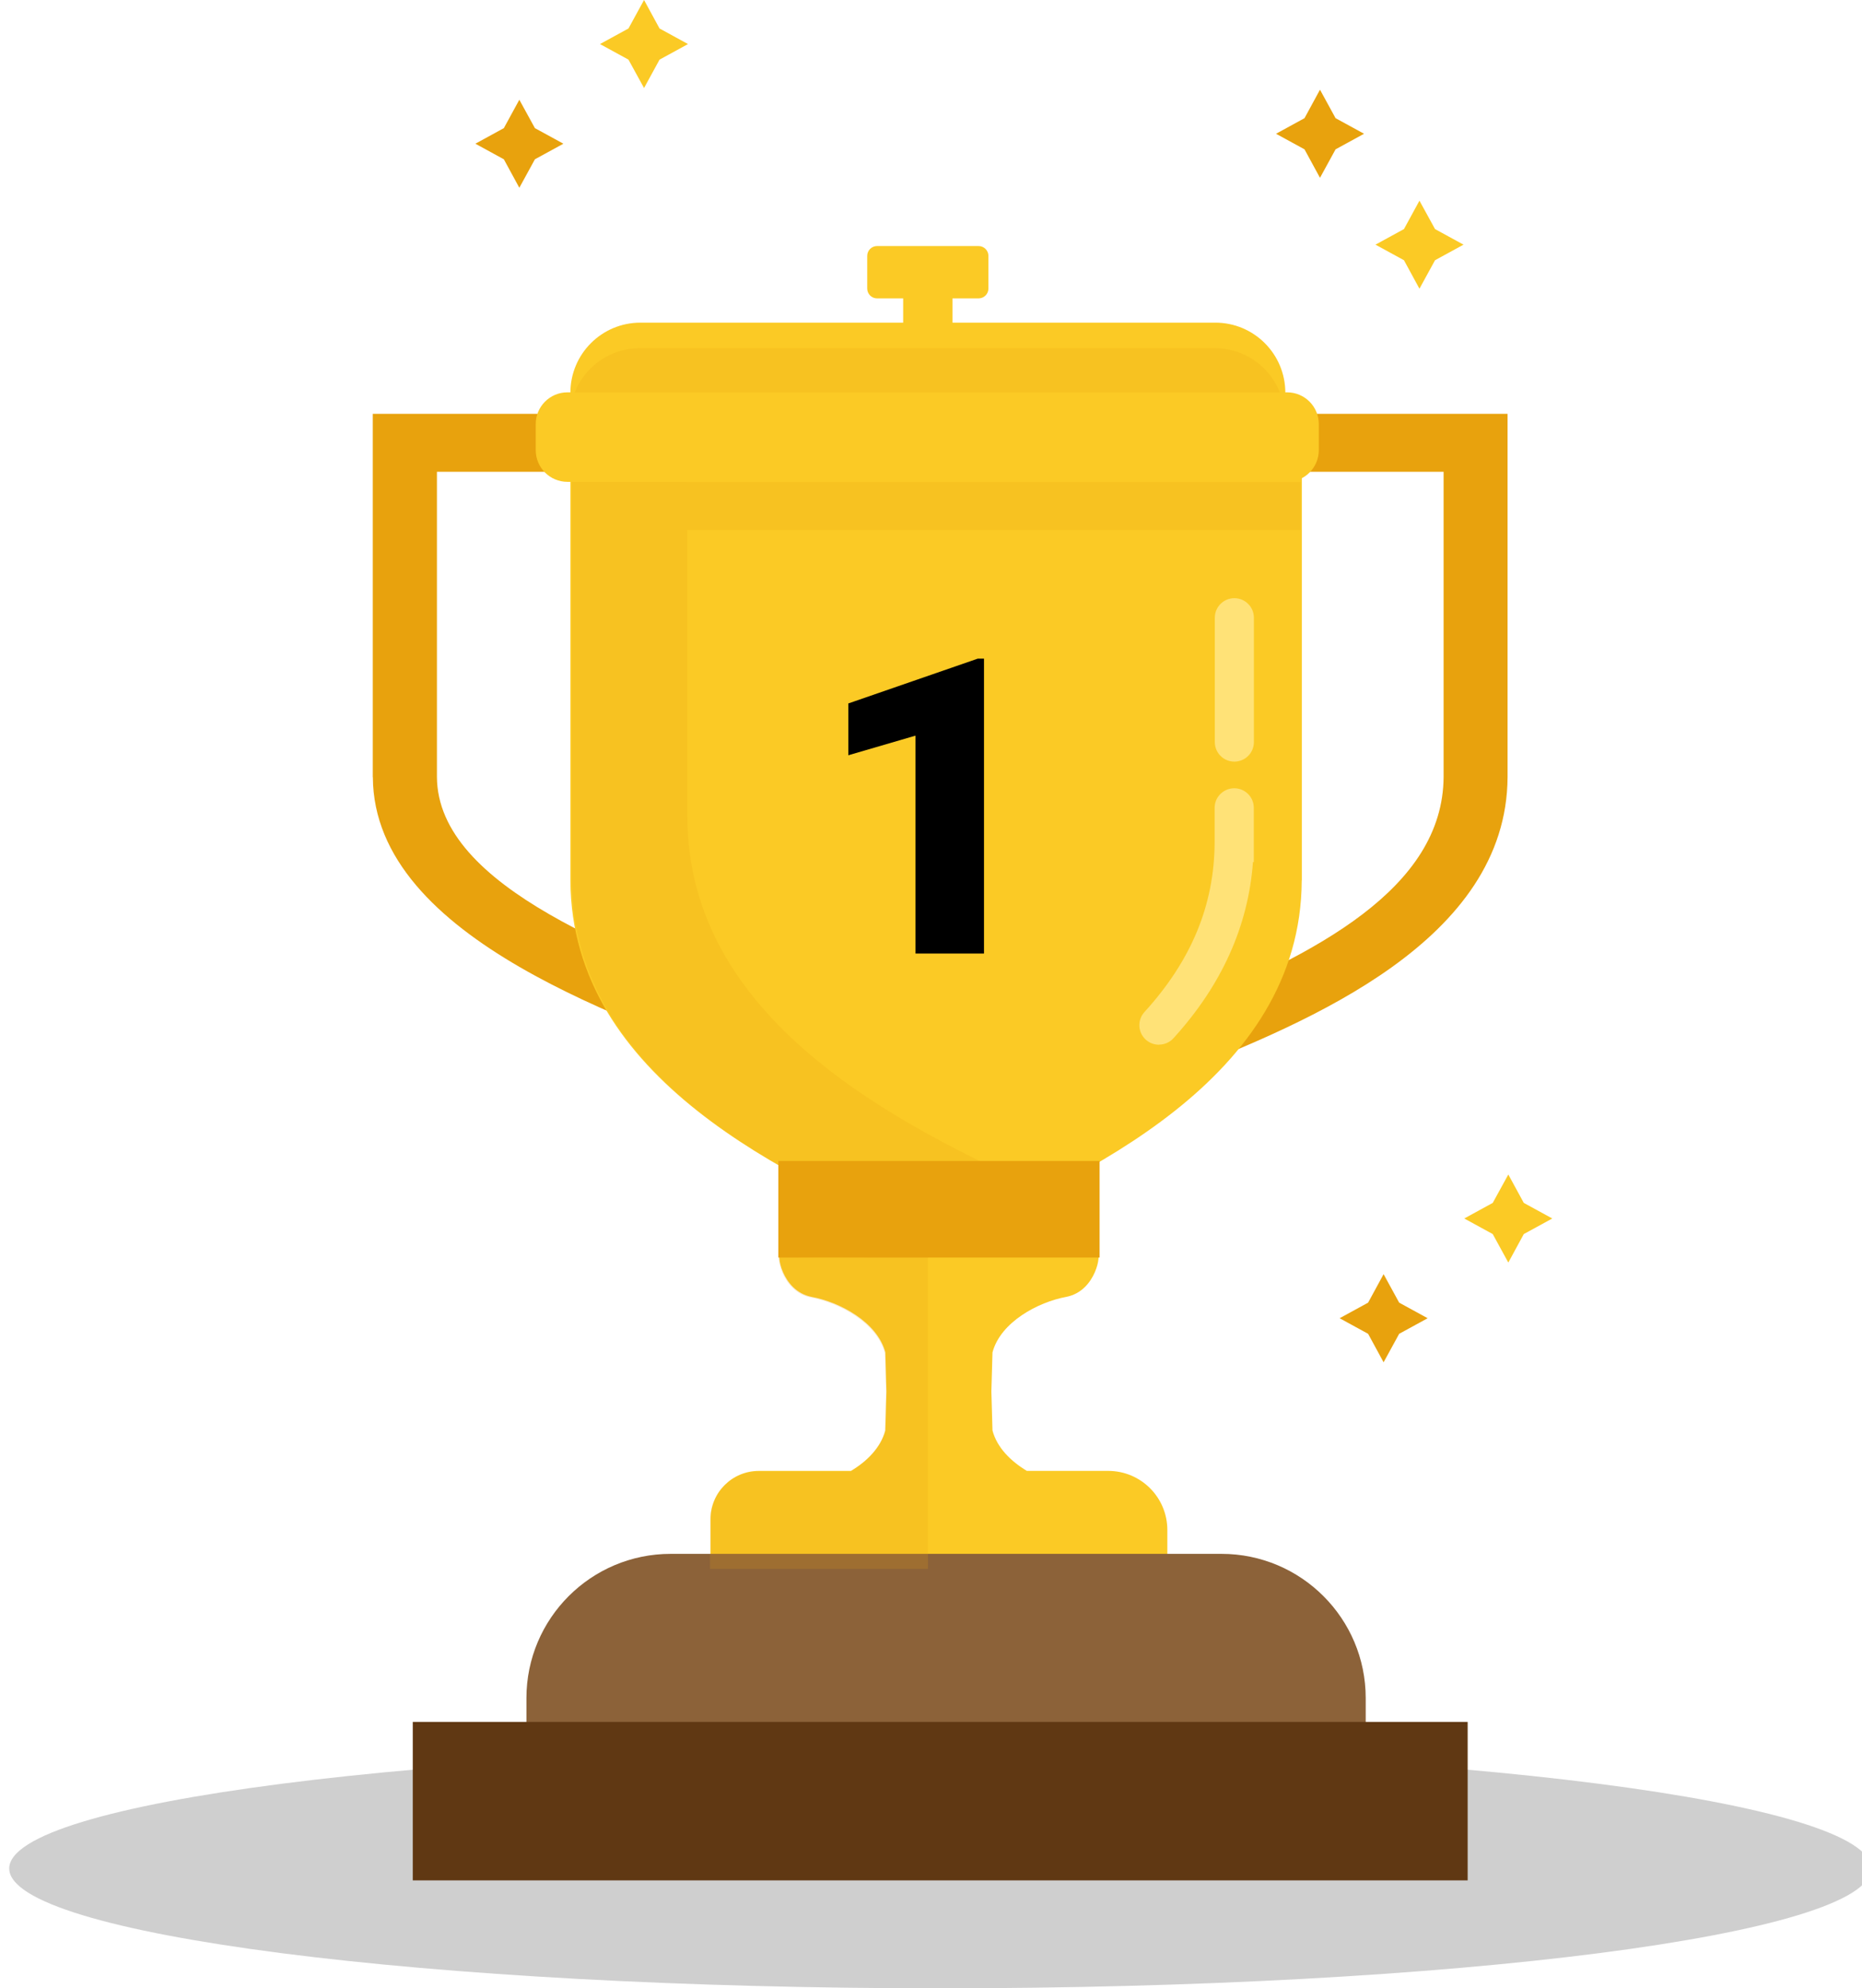 <?xml version="1.0" encoding="UTF-8"?>
<svg id="_圖層_1" data-name="圖層 1" xmlns="http://www.w3.org/2000/svg" xmlns:xlink="http://www.w3.org/1999/xlink" viewBox="0 0 202 215.69">
  <defs>
    <style>
      .cls-1 {
        fill: none;
      }

      .cls-2 {
        clip-path: url(#clippath);
      }

      .cls-3 {
        fill: #e8a20d;
      }

      .cls-4 {
        fill: #ffe277;
      }

      .cls-5 {
        fill: #fbca25;
      }

      .cls-6 {
        fill: #8c6239;
      }

      .cls-7 {
        fill: #cfcfcf;
      }

      .cls-8 {
        fill: #603813;
      }

      .cls-9 {
        opacity: .2;
      }
    </style>
    <clipPath id="clippath">
      <rect class="cls-1" width="202" height="215.69"/>
    </clipPath>
  </defs>
  <g class="cls-2">
    <g>
      <path class="cls-7" d="M102,215.69c55.78,0,101-5.82,101-13s-45.22-13-101-13S1,195.51,1,202.69s45.22,13,101,13Z"/>
      <path class="cls-5" d="M106.16,26.69h-11.01c-.59,0-1.07,.48-1.07,1.07v3.54c0,.59,.48,1.07,1.07,1.07h2.83v5.68h5.35v-5.68h2.83c.59,0,1.07-.48,1.07-1.07v-3.54c0-.59-.48-1.07-1.07-1.07Z"/>
      <path class="cls-3" d="M83.89,44.89H40.44v39.41h.01c.08,17.74,28.28,26.51,42.38,32.1,0,0,.19-.06,.49-.18,.3,.12,.48,.18,.49,.18,14.09-5.58,35.5-14.36,35.59-32.1h.01V44.89h-35.52Zm28.57,37.66v1.72c-.07,12.12-13.83,19.22-28.7,25.26l-.44-.17-.44,.17c-14.89-6.05-35.42-13.15-35.48-25.26V51.18s65.06,0,65.06,0v31.37Z"/>
      <path class="cls-3" d="M128.04,44.89h-43.45v39.41h.01c.08,17.74,28.28,26.51,42.38,32.1,0,0,.19-.06,.49-.18,.3,.12,.48,.18,.49,.18,14.09-5.58,35.5-14.36,35.59-32.1h0V44.89h-35.52Zm28.57,37.66v1.72c-.07,12.12-13.83,19.22-28.7,25.26l-.44-.17-.44,.17c-14.89-6.05-35.42-13.15-35.48-25.26V51.18s65.06,0,65.06,0v31.37Z"/>
      <path class="cls-5" d="M131.84,35h-62.36c-4.2,0-7.6,3.4-7.6,7.6h0c0,4.21,3.4,7.61,7.6,7.61h62.36c4.2,0,7.6-3.4,7.6-7.6h0c0-4.21-3.4-7.61-7.6-7.61Z"/>
      <g class="cls-9">
        <path class="cls-3" d="M131.78,37.77h-62.36c-4.2,0-7.6,3.4-7.6,7.6h0c0,4.21,3.4,7.61,7.6,7.61h62.36c4.2,0,7.6-3.4,7.6-7.6h0c0-4.21-3.4-7.61-7.6-7.61Z"/>
      </g>
      <path class="cls-5" d="M102.19,47.65H61.88v47.85h0c.09,21.54,23.63,32.19,39.13,38.97,.01,0,.21-.07,.54-.21,.33,.14,.52,.22,.54,.21,15.5-6.78,39.04-17.43,39.13-38.97h.01V47.65h-39.05Z"/>
      <g class="cls-9">
        <path class="cls-3" d="M74.57,52.27h-12.51v43.3h0c.09,21.54,23.63,32.19,39.13,38.97,.01,0,.21-.07,.54-.21,.33,.14,.52,.22,.54,.21,3.47-1.52,7.35-3.23,11.27-5.22-16.58-7.39-38.88-18.86-38.97-40.64h-.01v-31.19h66.54v-5.2H74.57v-.02Z"/>
      </g>
      <path class="cls-5" d="M120.22,159.56h-8.82c-1.75-1.05-3.25-2.54-3.73-4.39-.04-1.41-.09-2.89-.12-4.23,.04-1.34,.08-2.82,.12-4.23,.87-3.3,4.96-5.46,7.97-6.02,3.38-.63,3.86-5.02,3.38-4.55-.37,.37-11.2,.16-16.02,.06v-.06s-.42,0-1.14,.03c-.71-.02-1.14-.03-1.14-.03v.06c-4.82,.11-15.65,.31-16.02-.06-.48-.48,0,3.91,3.38,4.55,3.01,.56,7.1,2.72,7.97,6.02,.04,1.41,.09,2.89,.12,4.23-.04,1.34-.08,2.82-.12,4.23-.49,1.85-1.98,3.34-3.73,4.39h-10c-2.89,0-5.23,2.34-5.23,5.23v5.32h49.55v-4.13c0-3.55-2.87-6.42-6.42-6.42Z"/>
      <path class="cls-5" d="M139.63,42.56H61.56c-1.9,0-3.44,1.54-3.44,3.44v2.83c0,1.9,1.54,3.44,3.44,3.44h78.07c1.9,0,3.44-1.54,3.44-3.44v-2.83c0-1.9-1.54-3.44-3.44-3.44Z"/>
      <path class="cls-6" d="M72.76,168.56h59.75c8.64,0,15.65,7.01,15.65,15.65v5.01c0,.89-.72,1.61-1.61,1.61H58.72c-.89,0-1.61-.72-1.61-1.61v-5.01c0-8.64,7.01-15.65,15.65-15.65Z"/>
      <g class="cls-9">
        <path class="cls-3" d="M100.66,136.22v.06c-4.82,.11-15.65,.31-16.02-.06-.48-.48,0,3.91,3.38,4.55,3.01,.56,7.1,2.72,7.97,6.02,.04,1.41,.09,2.89,.12,4.23-.04,1.34-.08,2.82-.12,4.23-.49,1.85-1.98,3.34-3.73,4.39h-10c-2.89,0-5.23,2.34-5.23,5.23v5.32h23.64v-33.98h0Z"/>
      </g>
      <path class="cls-3" d="M119.29,125.94h-34.85v10.48h34.85v-10.48Z"/>
      <path class="cls-4" d="M125.73,113.33c-.51,0-1.02-.18-1.43-.55-.87-.79-.93-2.13-.14-3,5.09-5.59,7.58-11.61,7.61-18.4v-3.75c0-1.17,.96-2.12,2.13-2.12s2.12,.95,2.12,2.12v5.88h-.09c-.51,6.96-3.41,13.39-8.63,19.12-.42,.46-.99,.69-1.57,.69h0Z"/>
      <path class="cls-4" d="M133.91,82.62c-1.17,0-2.12-.95-2.12-2.12v-13.49c0-1.17,.95-2.12,2.12-2.12s2.12,.95,2.12,2.12v13.49c0,1.17-.95,2.12-2.12,2.12Z"/>
      <path class="cls-8" d="M159.22,186.79H44.78v17.19h114.44v-17.19Z"/>
      <path d="M106.75,103.44h-7.43v-23.64l-7.29,2.13v-5.62l14.04-4.86h.68v31.99Z"/>
      <path class="cls-3" d="M56.34,10.82l1.69,3.08,3.09,1.69-3.09,1.69-1.69,3.09-1.68-3.09-3.09-1.69,3.09-1.69,1.68-3.08Z"/>
      <path class="cls-5" d="M69.87,0l1.68,3.09,3.09,1.69-3.09,1.69-1.68,3.08-1.69-3.08-3.09-1.69,3.09-1.69,1.69-3.09Z"/>
      <path class="cls-3" d="M150.1,138.22l1.69,3.09,3.09,1.69-3.09,1.69-1.69,3.09-1.68-3.09-3.09-1.69,3.09-1.69,1.68-3.09Z"/>
      <path class="cls-5" d="M163.63,127.41l1.68,3.08,3.09,1.69-3.09,1.69-1.68,3.09-1.69-3.09-3.09-1.69,3.09-1.69,1.69-3.08Z"/>
      <path class="cls-3" d="M143.2,9.73l1.69,3.09,3.09,1.69-3.09,1.69-1.69,3.09-1.68-3.09-3.09-1.69,3.09-1.69,1.68-3.09Z"/>
      <path class="cls-5" d="M153.99,21.77l1.69,3.08,3.09,1.69-3.09,1.69-1.69,3.09-1.68-3.09-3.09-1.69,3.09-1.69,1.68-3.08Z"/>
    </g>
  </g>
</svg>